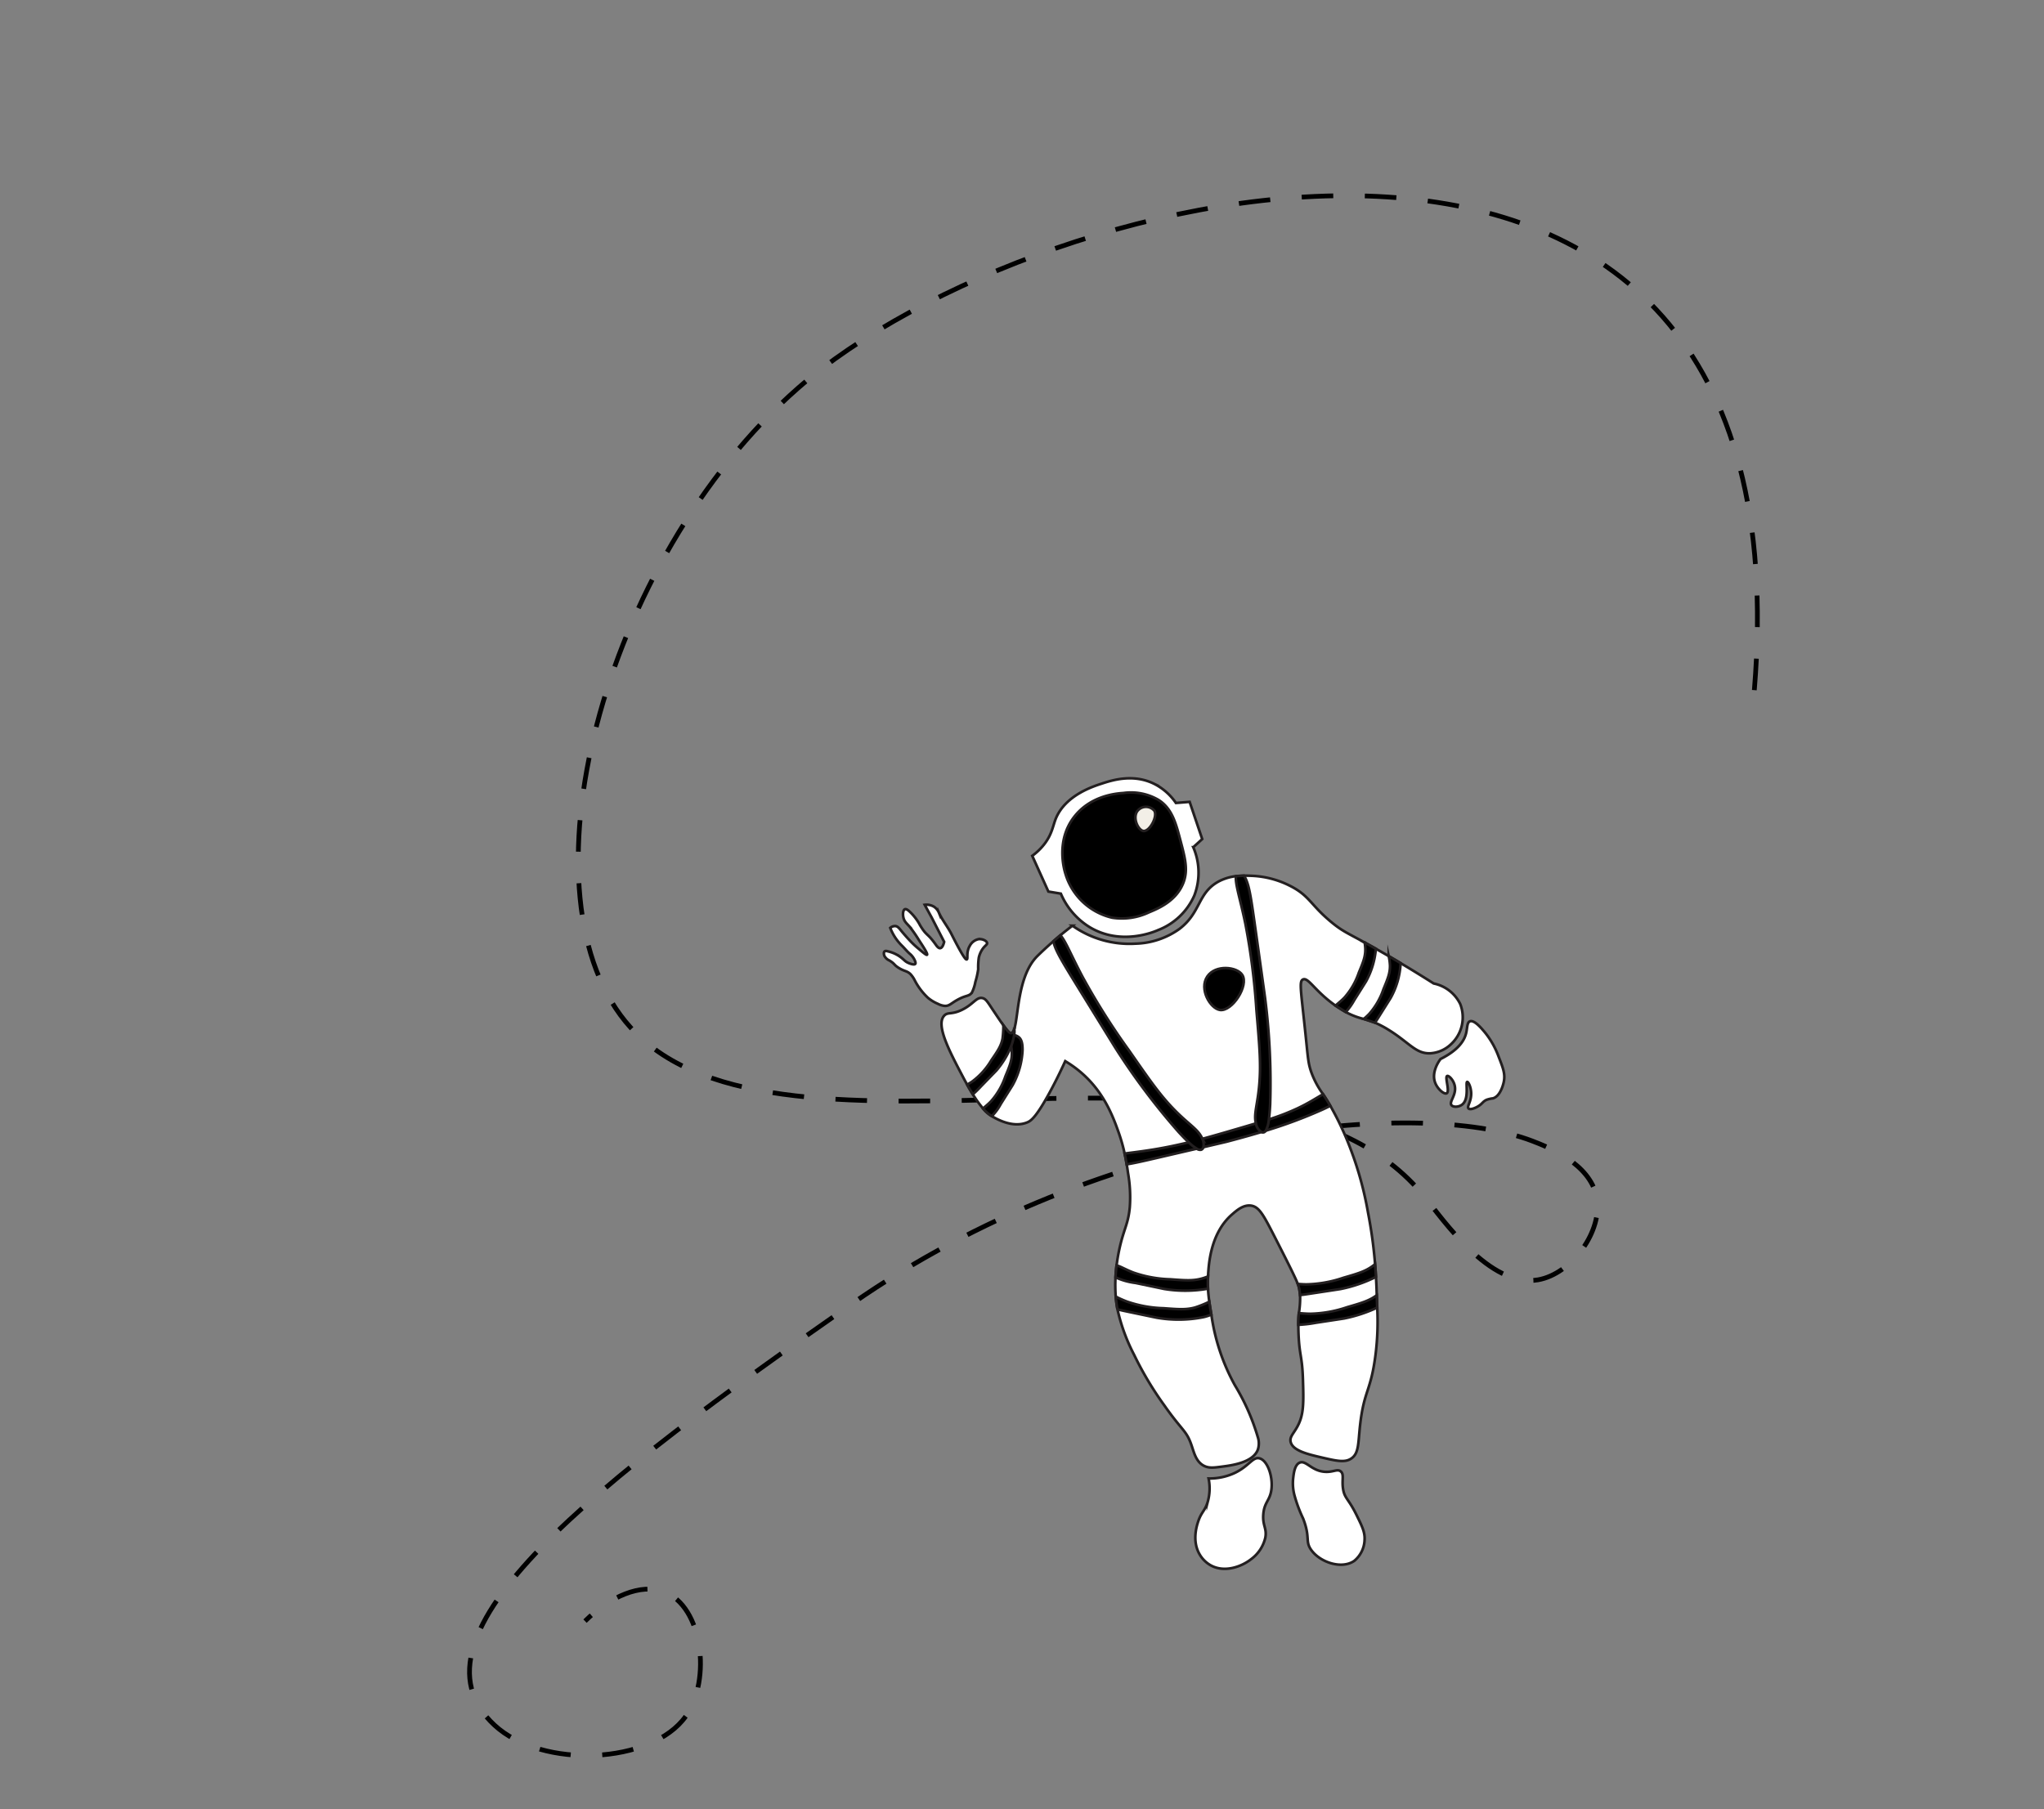 <svg xmlns="http://www.w3.org/2000/svg" width="388.506" height="343.913" viewBox="0 0 388.506 343.913">
  <rect x="0" y="0" width="388.506" height="343.913" fill="#808080" stroke="none"/>
  <g id="about--img" transform="translate(-887.344 -148.317)">
    <path id="Path_9687" data-name="Path 9687" d="M171.495,284.774c114.061,70.486,148.6-77.412,133.66-135.976-12.32-48.292-62.165-92.081-93.873-83.447-41.065,11.182-49.093,109.575-97.036,119.819-5.593,1.195-21.229,3.222-23.967,12.064-1.916,6.187,2.612,15.292,8.987,17.091,6.278,1.773,12.716-4,14.979-6.031,17.405-15.611,39.245-71.077,31.167-129.361s-16.9-105.564-40.53-96.847C93.271-13.629,84.681,5.361,89.9,15.264c3.943,7.479,17.142,12.386,22.968,7.038,3.462-3.177,3.862-9.551,1.833-15.907" transform="matrix(-0.454, -0.891, 0.891, -0.454, 1044.918, 561.607)" fill="none" stroke="#000" stroke-miterlimit="10" stroke-width="0.9" stroke-dasharray="6"/>
    <g id="Group_3576" data-name="Group 3576" transform="translate(1055.344 296.275)">
      <path id="Path_3810" data-name="Path 3810" d="M1023.087-17.211a13.856,13.856,0,0,1-5.443-6.35l-2.364-.394q-1.534-3.4-3.069-6.793a11.342,11.342,0,0,0,2.258-2.17c1.6-2.04,1.68-3.733,2.34-5.181,1.9-4.175,6.834-5.795,8.522-6.348,1.993-.655,6.008-1.973,10.025,0a11.013,11.013,0,0,1,4.163,3.65l2.61-.21,2.388,7.073-1.7,1.55a12.171,12.171,0,0,1,.2,9.181,12.4,12.4,0,0,1-6.879,6.568C1035.395-16.3,1029.038-13.6,1023.087-17.211Z" transform="translate(-984.011 45.489)" fill="#fff" stroke="#231f20" stroke-miterlimit="10" stroke-width="0.5"/>
      <path id="Path_3811" data-name="Path 3811" d="M1017.99-39.233c3.178-4.079,8.1-4.424,9.357-4.512a10.357,10.357,0,0,1,6.684,1.337c2.6,1.674,3.289,4.494,4.178,7.853.879,3.326,1.482,5.6.425,8.1-1.4,3.3-4.7,4.671-6.413,5.38a11.985,11.985,0,0,1-7.034,1.034,12.124,12.124,0,0,1-8.867-8.33C1016.1-29.069,1014.41-34.638,1017.99-39.233Z" transform="translate(-981.801 46.542)" stroke="#231f20" stroke-miterlimit="10" stroke-width="0.5"/>
      <path id="Path_3812" data-name="Path 3812" d="M1098.385-2.007a6.23,6.23,0,0,1-3.771,1.654c-2.843.171-4.015-2-8.091-4.5a18.072,18.072,0,0,0-2.5-1.307,16.391,16.391,0,0,0-2.139-.713,13.722,13.722,0,0,1-3.422-1.317c-.349-.2-.721-.415-1.129-.671-.28-.177-.552-.357-.807-.542-3.947-2.752-5.187-5.451-6.207-4.976-.772.365-.373,2.037.562,11.114.407,3.956.449,4.762.951,6.291a16.5,16.5,0,0,0,2.325,4.414c.409.62.858,1.325,1.36,2.192.076.119.143.246.22.381a57.25,57.25,0,0,1,3.771,8.193,65.012,65.012,0,0,1,3.175,11.7,87.439,87.439,0,0,1,1.35,9.831c.077.866.127,1.674.169,2.419q.09,1.553.127,2.776c.01.239.018.477.026.705v.01c.034.84.068,1.612.085,2.351a50.765,50.765,0,0,1-.28,8.618c-.908,7.446-2.216,6.928-2.979,13.729-.383,3.421-.2,5.357-1.672,6.342-1.215.824-2.778.467-5.646-.2-2.615-.612-5.5-1.283-5.884-2.971-.22-.969.56-1.537,1.341-3.006,1.18-2.216,1.138-4.458,1-8.856-.143-4.534-.669-4.44-.84-8.685-.024-.638-.034-1.2-.034-1.7a21.337,21.337,0,0,1,.1-2.216,17.437,17.437,0,0,0,.23-3.439c-.026-.3-.068-.628-.127-1a4.866,4.866,0,0,0-.306-1.112c-.417-1.078-1.461-3.217-4.373-8.914-2.164-4.237-2.98-5.756-4.509-5.977-1.459-.2-2.708.882-3.632,1.69-4.085,3.558-4.416,9.4-4.543,11.632,0,.05-.008.1-.008.143-.042.832-.034,1.6,0,2.327.042.874.135,1.69.246,2.488.085.594.177,1.18.28,1.775.034.212.068.433.111.661a38.762,38.762,0,0,0,4.483,13.457,41.514,41.514,0,0,1,4.347,9.841,3.835,3.835,0,0,1,.008,2.369c-.925,2.48-4.966,3-6.869,3.243-1.587.212-2.5.314-3.447-.2-1.485-.816-1.817-2.514-2.343-4.009-.943-2.7-1.765-2.639-5.179-7.522a63.458,63.458,0,0,1-5.679-9.525,35.445,35.445,0,0,1-3.167-8.644,22.234,22.234,0,0,1-.322-2.411.728.728,0,0,1-.018-.143,27.643,27.643,0,0,1-.034-3.532c.042-.79.111-1.555.2-2.25a35.4,35.4,0,0,1,.824-4.365c.739-2.853,1.427-3.862,1.69-6.723a26.467,26.467,0,0,0-.34-6.521c-.068-.493-.143-1.036-.246-1.622-.1-.628-.221-1.307-.391-2.047a33.426,33.426,0,0,0-1.128-3.983c-1.069-3.03-2.794-7.716-7.192-11.469a21.64,21.64,0,0,0-2.972-2.123c-.544,1.189-1.35,2.913-2.419,4.942-3.048,5.79-4.127,6.41-4.772,6.682-2.708,1.146-5.774-.594-6.571-1.053-.059-.034-.119-.068-.178-.111a6.5,6.5,0,0,1-1.674-1.451,21.252,21.252,0,0,1-1.944-2.7c-.331-.534-.7-1.146-1.078-1.833q-.383-.674-.79-1.452c-2.581-4.9-5.248-9.942-3.566-11.69.7-.739,1.434-.1,3.506-1.163s2.582-2.345,3.676-2.174c.68.1,1.011.679,2,2.174.858,1.273,1.519,2.283,2.055,3.014v.008c.729,1.019,1.18,1.511,1.46,1.487.262-.034.458-.324.611-.808.808-2.478.637-10.061,4.331-13.8.27-.272,1.162-1.138,2.24-2.107.3-.27.594-.526.874-.772.459-.407.9-.782,1.317-1.13.908-.755,1.688-1.358,2.292-1.817a18.784,18.784,0,0,0,12,3.414,14.99,14.99,0,0,0,8.362-2.82c4.152-3.191,3.4-6.9,7.565-9.075a9.342,9.342,0,0,1,3.142-.935c.534-.059,1.044-.085,1.527-.093h.008c.554-.008,1.053.008,1.5.026a17.561,17.561,0,0,1,7.158,1.859c3.856,1.918,3.914,3.642,8.066,7.039,1.92,1.57,2.734,1.876,6.2,3.769v.008c.619.34,1.324.731,2.139,1.189l1.8,1.027c.213.127.425.246.646.374.738.431,1.485.874,2.258,1.332,2,1.189,4.108,2.488,6.292,3.872a7.218,7.218,0,0,1,5.051,3.922A6.955,6.955,0,0,1,1098.385-2.007Z" transform="translate(-990.668 52.63)" fill="#fff" stroke="#231f20" stroke-miterlimit="10" stroke-width="0.5"/>
      <path id="Path_3813" data-name="Path 3813" d="M1012.282-16.045a16,16,0,0,0,.539-2.406,12.941,12.941,0,0,1,.112-2.209,4.651,4.651,0,0,1,.765-1.714c.472-.637.845-.754.808-1.062-.054-.441-.9-.827-1.625-.742a2.437,2.437,0,0,0-1.643,1.241c-.775,1.278-.29,2.514-.6,2.613-.143.046-.531-.122-2.888-4.793-.707-1.4-1.731-2.633-2.384-4.057a2.629,2.629,0,0,0-.926-1.156,2.773,2.773,0,0,0-1.789-.378l1.337,2.441q1.182,2.3,2.361,4.6c-.052.228-.28,1.146-.747,1.2-.35.044-.669-.415-.827-.637-1.682-2.377-1.68-1.535-2.988-3.685a9.946,9.946,0,0,0-2.122-2.742c-.231-.194-.542-.428-.785-.332-.37.148-.435,1.021-.251,1.692s.583.982,1.158,1.622a26.038,26.038,0,0,1,1.8,2.6c.811,1.237,1.69,2.582,1.506,2.737-.127.106-.718-.394-1.584-1.125a17.538,17.538,0,0,1-1.434-1.316c-1.091-1.132-1.907-2.144-1.907-2.144-.379-.469-.627-.8-1.062-.865a1.384,1.384,0,0,0-1.006.342,9.575,9.575,0,0,0,2.167,3.328c.524.5.966,1.084,1.513,1.56a3.551,3.551,0,0,1,.992,1.3c.207.48.119.612.091.648-.223.283-1.115-.088-1.252-.145-.78-.324-.809-.624-1.758-1.288a6.557,6.557,0,0,0-2.2-.944c-.171-.052-.457-.132-.627.011-.2.171-.143.585-.038.847a1.946,1.946,0,0,0,.967.889c1.084.653.795.812,1.807,1.428,1.112.677,1.5.506,2.175,1.149a4.958,4.958,0,0,1,.827,1.2,12.253,12.253,0,0,0,2.516,3.317,7.61,7.61,0,0,0,1.887,1.14,3.434,3.434,0,0,0,1.337.394c.853.015,1.146-.49,2.426-1.19,1.638-.894,2.11-.589,2.685-1.327A7.748,7.748,0,0,0,1012.282-16.045Z" transform="translate(-994.891 54.761)" fill="#fff" stroke="#231f20" stroke-miterlimit="10" stroke-width="0.5"/>
      <path id="Path_3814" data-name="Path 3814" d="M1033.771,37.758a11.25,11.25,0,0,0,5-1.063c2.688-1.29,3.367-3.056,4.635-2.774,1.532.339,2.6,3.37,2.318,5.848-.246,2.208-1.385,2.444-1.556,4.852-.153,2.156.716,2.586.389,4.383a7.041,7.041,0,0,1-2.639,4.048c-1.844,1.477-5.072,2.659-7.7,1.242a5.581,5.581,0,0,1-2.1-2.027c-1.571-2.573-.563-5.606-.322-6.334.622-1.869,1.33-2.009,1.848-3.852A9.427,9.427,0,0,0,1033.771,37.758Z" transform="translate(-972.054 95.353)" fill="#fff" stroke="#231f20" stroke-miterlimit="10" stroke-width="0.5"/>
      <path id="Path_3815" data-name="Path 3815" d="M1043.911,34.461c1.246-.558,2.278,1.646,4.978,1.737,1.508.05,2.191-.6,2.833-.094.718.568.176,1.628.464,3.388s1.015,1.8,2.532,4.868c1.1,2.234,1.656,3.352,1.548,4.847a5.416,5.416,0,0,1-1.955,3.911c-2.426,1.684-6.623.244-8.253-2.172-1.1-1.631-.073-2.284-1.475-5.884a26.34,26.34,0,0,1-1.6-4.261,8.894,8.894,0,0,1-.308-3.206C1042.794,36.488,1042.97,34.884,1043.911,34.461Z" transform="translate(-964.9 95.655)" fill="#fff" stroke="#231f20" stroke-miterlimit="10" stroke-width="0.5"/>
      <path id="Path_3816" data-name="Path 3816" d="M1060.354-9.931c3.432-1.726,4.521-3.53,4.858-4.9.251-1.011.151-2.034.72-2.262.855-.342,2.327,1.46,2.983,2.262a16.226,16.226,0,0,1,2.467,4.422c.85,2.177,1.275,3.265,1.013,4.723-.029.156-.531,2.771-2.066,3.229a5.626,5.626,0,0,0-1.208.275c-.715.319-.8.7-1.47,1.145-.584.388-1.636.834-1.972.51-.378-.366.567-1.32.495-2.989-.047-1.136-.544-2.091-.754-2.06-.379.057.472,3.256-.993,4.333-.63.464-1.651.506-1.99.09-.528-.65,1-1.931.617-3.7-.24-1.11-1.135-1.972-1.439-1.85-.492.2.56,2.947-.1,3.291-.466.239-1.68-.749-2.161-1.954C1058.513-7.478,1060.152-9.669,1060.354-9.931Z" transform="translate(-954.547 63.301)" fill="#fff" stroke="#231f20" stroke-miterlimit="10" stroke-width="0.5"/>
      <path id="Path_3817" data-name="Path 3817" d="M1019.358-5.589" transform="translate(-979.521 70.553)" fill="#f2efe7" stroke="#231f20" stroke-miterlimit="10" stroke-width="0.5"/>
      <path id="Path_3818" data-name="Path 3818" d="M1032.86-21.72c1.56-2.323,5.659-1.869,6.654-.3,1.283,2.019-1.918,6.972-4.235,6.654C1033.436-15.62,1031.254-19.329,1032.86-21.72Z" transform="translate(-971.391 59.408)" stroke="#231f20" stroke-miterlimit="10" stroke-width="0.5"/>
      <path id="Path_3819" data-name="Path 3819" d="M1024.538-41.228a2.072,2.072,0,0,1,3.326-.174c.642,1.164-.959,4.017-2.116,3.834C1024.826-37.715,1023.734-39.851,1024.538-41.228Z" transform="translate(-976.443 47.582)" fill="#f2efe7" stroke="#231f20" stroke-miterlimit="10" stroke-width="0.5"/>
      <path id="Path_3820" data-name="Path 3820" d="M1040.13,18.443a8.309,8.309,0,0,1-1.495.485,24.184,24.184,0,0,1-8.83.119c-.026,0-.018,0-5.349-1.112-.892-.187-1.605-.34-2.174-.485a22.249,22.249,0,0,1-.322-2.411c.552.264,1.239.6,2.105.926a23.077,23.077,0,0,0,7,1.273c2.827.212,4.3.322,5.977-.145a20.141,20.141,0,0,0,2.691-1.086c.085.594.178,1.18.28,1.775C1040.053,17.993,1040.088,18.215,1040.13,18.443Z" transform="translate(-977.886 83.51)" stroke="#231f20" stroke-miterlimit="10" stroke-width="0.5"/>
      <path id="Path_3821" data-name="Path 3821" d="M1039.513,15.8a24.605,24.605,0,0,1-8.422.042c-.018-.008-.008-.008-5.341-1.12a13.037,13.037,0,0,1-3.821-1.078c.042-.79.111-1.555.2-2.25.689.127,1.664.764,3.227,1.358a23.13,23.13,0,0,0,7.013,1.273c2.826.213,4.287.322,5.969-.143a9.728,9.728,0,0,0,1.18-.409C1039.471,14.31,1039.479,15.075,1039.513,15.8Z" transform="translate(-977.906 81.224)" stroke="#231f20" stroke-miterlimit="10" stroke-width="0.5"/>
      <path id="Path_3822" data-name="Path 3822" d="M1062.083-6.4c-.476.246-1.036.518-1.682.806a91.046,91.046,0,0,1-10.57,3.922h-.008c-.28.085-.552.169-.824.254-2.58.773-4.881,1.386-6.6,1.843l-4.424,1.036c-.383.085-.807.179-1.265.288-1.545.358-3.507.816-6.011,1.394-3.531.824-5.757,1.342-7.319,1.587-.1-.628-.221-1.307-.391-2.047,1.418-.2,3.243-.4,5.562-.782,2.377-.391,4.533-.848,6.63-1.358.875-.212,1.733-.433,2.591-.663,1.952-.526,3.9-1.094,5.994-1.706,1.579-.458,2.955-.866,4.178-1.231h.008c.89-.264,1.706-.518,2.454-.755a43.115,43.115,0,0,0,5.493-2.123c2.325-1.1,3.675-2.055,4.821-2.657C1061.132-7.974,1061.581-7.269,1062.083-6.4Z" transform="translate(-977.238 68.665)" stroke="#231f20" stroke-miterlimit="10" stroke-width="0.5"/>
      <path id="Path_3823" data-name="Path 3823" d="M1016-27.163c1.027,1.138,2.021,3.787,4.245,7.965a130.69,130.69,0,0,0,8.864,14.025c3.735,5.383,5.671,8.167,8.2,10.824,2.947,3.092,4.7,3.906,5.57,5.647a2.052,2.052,0,0,1,.111.246,2.421,2.421,0,0,1,.2,1.579.7.7,0,0,1-.433.493,1.107,1.107,0,0,1-.832-.2,8.566,8.566,0,0,1-1.529-1.206c-.526-.492-1.146-1.128-1.893-1.936a128.3,128.3,0,0,1-12.073-16.08c-.025-.034-.016-.026-6.682-10.834-3.3-5.357-4.609-7.472-5.016-9.144-.018-.085-.042-.169-.052-.246Z" transform="translate(-982.456 57)" stroke="#231f20" stroke-miterlimit="10" stroke-width="0.5"/>
      <path id="Path_3824" data-name="Path 3824" d="M1037.522-34.119h.01a4.693,4.693,0,0,1,.3.544c.747,1.553,1.086,4.015,1.962,10.24,1.757,12.573,1.757,12.565,1.757,12.607A127.763,127.763,0,0,1,1042.5,9.36c-.059,1.18-.145,2.122-.246,2.861a5.542,5.542,0,0,1-.578,2.139h-.008a.738.738,0,0,1-.306.288.588.588,0,0,1-.518-.034,2.348,2.348,0,0,1-1.044-1.638h-.008a.334.334,0,0,1-.01-.042c-.441-1.885.4-3.642.7-7.9.264-3.65-.026-7.029-.586-13.558a130.074,130.074,0,0,0-2.105-16.463c-1-4.823-1.952-7.53-1.791-9.033Z" transform="translate(-969.081 52.631)" stroke="#231f20" stroke-miterlimit="10" stroke-width="0.5"/>
      <path id="Path_3825" data-name="Path 3825" d="M1058.266,17.223a27.529,27.529,0,0,1-6.241,2.055c-.024.008-.016.008-5.4.824a24.159,24.159,0,0,1-3.354.391,21.411,21.411,0,0,1,.1-2.216c.594.042,1.316.109,2.19.119a23.127,23.127,0,0,0,7.014-1.257c2.724-.79,4.134-1.2,5.544-2.224a.221.221,0,0,1,.059-.042C1058.216,15.712,1058.25,16.484,1058.266,17.223Z" transform="translate(-964.499 83.406)" stroke="#231f20" stroke-miterlimit="10" stroke-width="0.5"/>
      <path id="Path_3826" data-name="Path 3826" d="M1058.067,13.661a26.886,26.886,0,0,1-6.733,2.31c-.026.008-.016.008-5.4.824-.943.143-1.69.262-2.293.322-.026-.3-.068-.628-.127-1A4.854,4.854,0,0,0,1043.21,15c.484.042,1.035.085,1.664.085a23.116,23.116,0,0,0,7.012-1.255c2.726-.79,4.136-1.2,5.544-2.226a5.189,5.189,0,0,0,.467-.365C1057.974,12.108,1058.025,12.916,1058.067,13.661Z" transform="translate(-964.538 81.126)" stroke="#231f20" stroke-miterlimit="10" stroke-width="0.5"/>
      <path id="Path_3827" data-name="Path 3827" d="M1053.052-12.06c.2-.314.449-.7.729-1.146,2.234-3.549,2.224-3.541,2.234-3.558a15.064,15.064,0,0,0,1.9-6.632c-.773-.458-1.521-.9-2.258-1.332a10.231,10.231,0,0,1,.238,1.765c.033,1.444-.4,2.5-1.241,4.534a13.633,13.633,0,0,1-2.742,4.736,13.061,13.061,0,0,1-1,.918Z" transform="translate(-959.7 58.531)" stroke="#231f20" stroke-miterlimit="10" stroke-width="0.5"/>
      <path id="Path_3828" data-name="Path 3828" d="M1049.557-13.091a11.558,11.558,0,0,0,1.605-2.25c2.224-3.54,2.224-3.54,2.232-3.548a15.573,15.573,0,0,0,1.885-6.241c-.816-.458-1.521-.848-2.139-1.189a7.444,7.444,0,0,1,.135,1.231c.035,1.444-.4,2.5-1.239,4.526a13.763,13.763,0,0,1-2.742,4.736c-.681.705-1.291,1.146-1.674,1.521Z" transform="translate(-961.767 57.531)" stroke="#231f20" stroke-miterlimit="10" stroke-width="0.5"/>
      <path id="Path_3829" data-name="Path 3829" d="M1013.974-12.623a15.159,15.159,0,0,1-1.9,6.656c-.008.016-.008.008-2.234,3.558a10.044,10.044,0,0,1-1.7,2.317,6.5,6.5,0,0,1-1.674-1.451c.383-.348.917-.755,1.495-1.35a13.791,13.791,0,0,0,2.752-4.746c.84-2.03,1.273-3.082,1.231-4.526a7.465,7.465,0,0,0-.137-1.231c-.177-.985-.423-1.638-.059-1.96a.748.748,0,0,1,.619-.137,1.8,1.8,0,0,1,.866.374C1013.71-14.754,1013.99-14.083,1013.974-12.623Z" transform="translate(-987.619 64.323)" stroke="#231f20" stroke-miterlimit="10" stroke-width="0.5"/>
      <path id="Path_3830" data-name="Path 3830" d="M1013.534-14.777c-.024.187-.059.383-.109.6a11.21,11.21,0,0,1-.451,1.495v.008a16.681,16.681,0,0,1-2.8,4.611c-.008.016-.008.008-2.929,3.014a21.463,21.463,0,0,1-1.553,1.519c-.33-.534-.7-1.146-1.078-1.833.28-.161.578-.339.9-.552a13.727,13.727,0,0,0,3.676-4.057c1.247-1.817,1.892-2.752,2.156-4.17a19.639,19.639,0,0,0,.153-2.5c.729,1.019,1.18,1.511,1.46,1.487.262-.034.458-.324.611-.808A3.784,3.784,0,0,1,1013.534-14.777Z" transform="translate(-988.784 63.608)" stroke="#231f20" stroke-miterlimit="10" stroke-width="0.5"/>
    </g>
  </g>
</svg>
